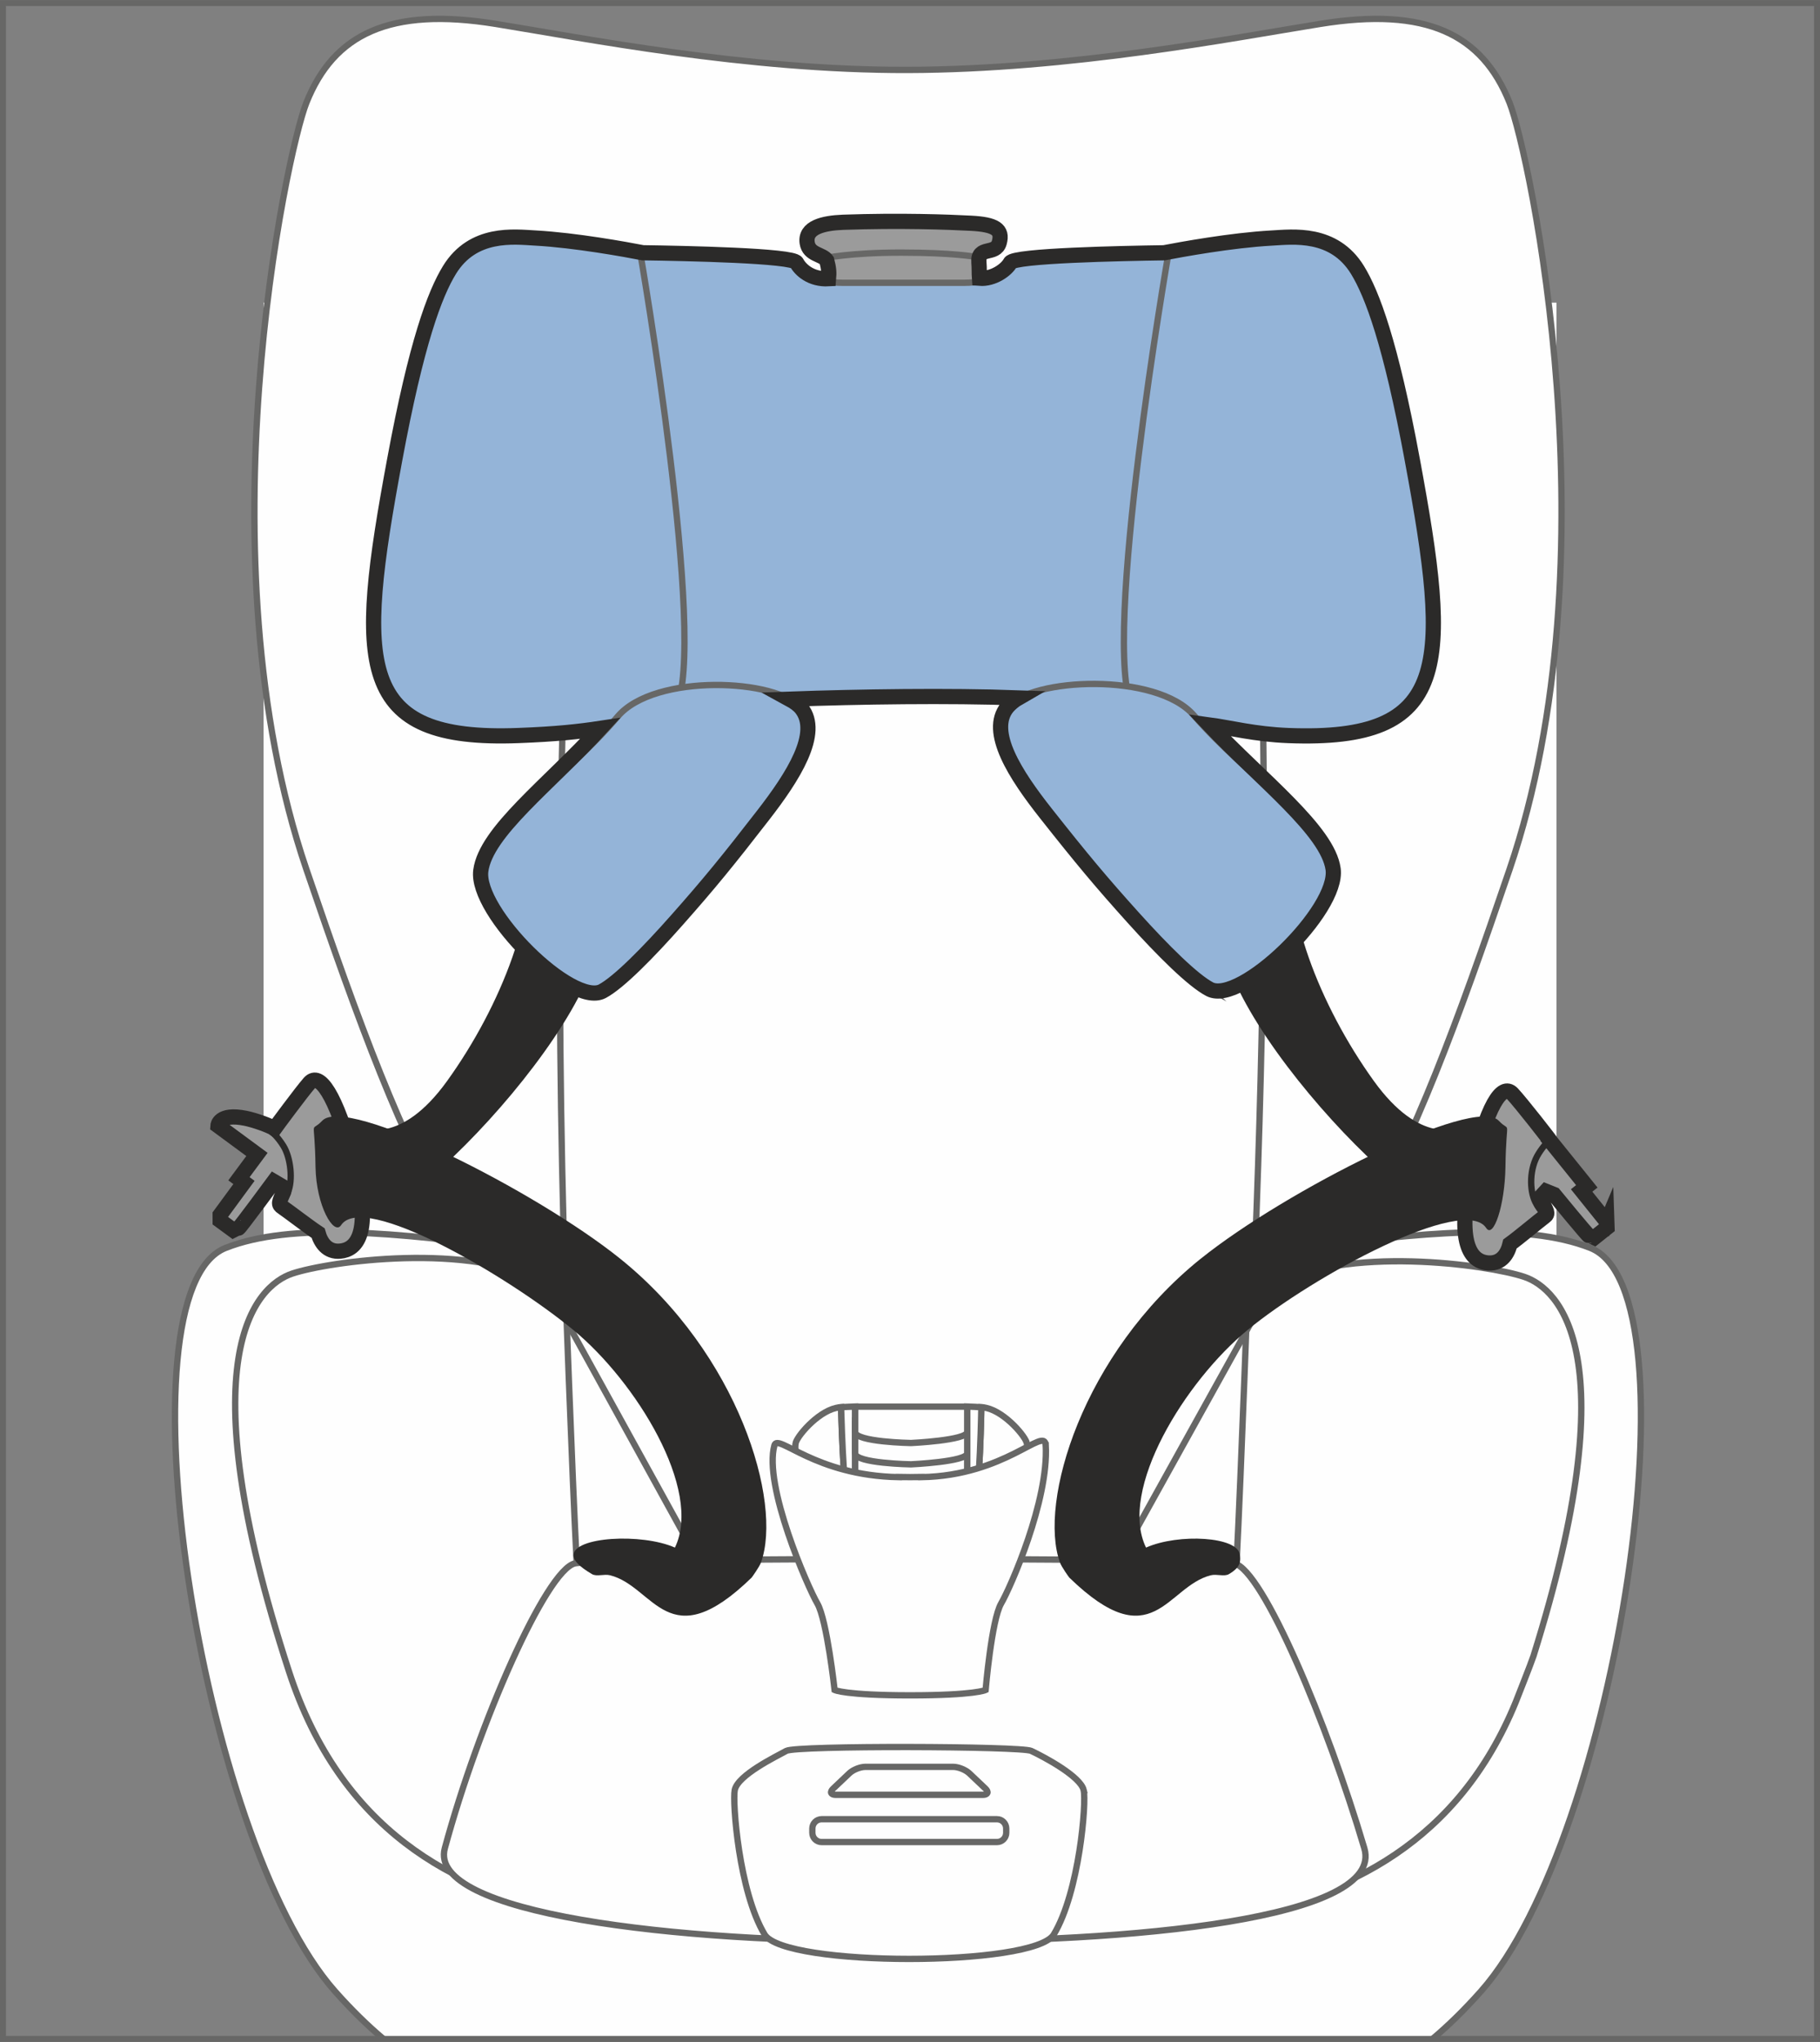 <?xml version="1.0" encoding="UTF-8"?>
<!DOCTYPE svg PUBLIC "-//W3C//DTD SVG 1.1//EN" "http://www.w3.org/Graphics/SVG/1.1/DTD/svg11.dtd">
<!-- Creator: CorelDRAW 2017 -->
<svg xmlns="http://www.w3.org/2000/svg" xml:space="preserve" width="26.873mm" height="30.15mm" version="1.1" style="shape-rendering:geometricPrecision; text-rendering:geometricPrecision; image-rendering:optimizeQuality; fill-rule:evenodd; clip-rule:evenodd"
viewBox="0 0 754.03 845.96"
 xmlns:xlink="http://www.w3.org/1999/xlink">
 <rect x="0" y="0" width="754.03" height="845.96" fill="#808080" stroke="none"/>
 <defs>
  <style type="text/css">
   <![CDATA[
    .str3 {stroke:#676766;stroke-width:2.47;stroke-miterlimit:4}
    .str0 {stroke:#676766;stroke-width:2.62;stroke-miterlimit:10}
    .str1 {stroke:#2B2A29;stroke-width:2.62;stroke-miterlimit:10}
    .str2 {stroke:#2B2A29;stroke-width:6.3;stroke-miterlimit:10}
    .fil1 {fill:none;fill-rule:nonzero}
    .fil0 {fill:#FEFEFE;fill-rule:nonzero}
    .fil3 {fill:#2B2A29;fill-rule:nonzero}
    .fil2 {fill:#9B9B9B;fill-rule:nonzero}
    .fil4 {fill:#94B4D8;fill-rule:nonzero}
   ]]>
  </style>
 </defs>
 <g id="Слой_x0020_1">
  <polygon class="fil0" points="644.86,720.55 109.19,720.55 109.19,125.38 644.86,125.38 "/>
  <path class="fil0" d="M625.42 42.54c-11.35,-28.41 -34.42,-39.77 -78.44,-32.65 -36.61,5.9 -103.54,18.89 -170.81,19.08 -67.25,0.18 -134.17,-13.18 -170.81,-19.08 -44.01,-7.12 -67.06,4.25 -78.42,32.65 -8.26,20.64 -44.03,188.42 0,317.64 44.02,129.2 70.34,189.65 144.36,225.75 13.01,6.36 84.31,18.48 84.31,18.48 0,0 5.21,3.24 20.56,0.66 15.37,2.57 20.57,-0.66 20.57,-0.66 0,0 71.3,-12.13 84.3,-18.48 74.03,-36.1 100.35,-96.56 144.38,-225.75 44.03,-129.22 8.25,-297 0,-317.64z"/>
  <path class="fil1 str0" d="M625.42 42.54c-11.35,-28.41 -34.42,-39.77 -78.44,-32.65 -36.61,5.9 -103.54,18.89 -170.81,19.08 -67.25,0.18 -134.17,-13.18 -170.81,-19.08 -44.01,-7.12 -67.06,4.25 -78.42,32.65 -8.26,20.64 -44.03,188.42 0,317.64 44.02,129.2 70.34,189.65 144.36,225.75 13.01,6.36 84.31,18.48 84.31,18.48 0,0 5.21,3.24 20.56,0.66 15.37,2.57 20.57,-0.66 20.57,-0.66 0,0 71.3,-12.13 84.3,-18.48 74.03,-36.1 100.35,-96.56 144.38,-225.75 44.03,-129.22 8.25,-297 0,-317.64z"/>
  <path class="fil0" d="M658.92 517.04c-54.13,-21.5 -175.37,17 -282.73,17 -107.38,0 -228.61,-38.49 -282.76,-17 -45.35,17.99 -10.91,244.52 45.39,308 6.82,7.69 13.49,14.19 20.02,19.69l434.67 0c6.53,-5.51 13.2,-12.01 20.02,-19.69 56.32,-63.48 90.74,-290.01 45.39,-308z"/>
  <path class="fil1 str0" d="M658.92 517.04c-54.13,-21.5 -175.37,17 -282.73,17 -107.38,0 -228.61,-38.49 -282.76,-17 -45.35,17.99 -10.91,244.52 45.39,308 6.82,7.69 13.49,14.19 20.02,19.69m434.67 0c6.53,-5.51 13.2,-12.01 20.02,-19.69 56.32,-63.48 90.74,-290.01 45.39,-308"/>
  <path class="fil0" d="M240.02 136.52c97.27,-27.24 179.97,-29.11 277.23,-1.88 12.64,209.57 4.58,379.9 -8.08,589.44 -97.26,27.25 -168.72,27.25 -265.98,0 -1.57,-25.81 -2.97,-51.01 -4.23,-75.74 -2.03,-39.77 -3.66,-78.35 -4.81,-116.34 -4.01,-130.03 -2.7,-253.29 5.87,-395.48z"/>
  <path class="fil1 str0" d="M240.02 136.52c97.27,-27.24 179.97,-29.11 277.23,-1.88 12.64,209.57 4.58,379.9 -8.08,589.44 -97.26,27.25 -168.72,27.25 -265.98,0 -1.57,-25.81 -2.97,-51.01 -4.23,-75.74 -2.03,-39.77 -3.66,-78.35 -4.81,-116.34 -4.01,-130.03 -2.7,-253.29 5.87,-395.48z"/>
  <path class="fil0 str0" d="M372.49 797.52c-66.73,-2.83 -210.17,25.58 -252.78,-105.08 -42.58,-130.65 -13.72,-159.76 1.41,-164.8 15.13,-5.05 73.9,-13.3 104.88,3.98l146.49 265.9z"/>
  <path class="fil0 str0" d="M379.87 797.52c64.47,-2.73 200.52,23.68 248.08,-92.29 0,0 6.57,-16.6 7.37,-19.13 38.98,-124.09 10.97,-152.16 -3.86,-157.11 -15.13,-5.04 -73.91,-13.29 -104.87,4l-146.72 264.54z"/>
  <path class="fil0" d="M369.59 645.48c0.06,0.01 0.09,0.02 0.11,0.02 0.02,0 0.08,-0.02 0.16,-0.02l-0.26 0 -0.01 0z"/>
  <path class="fil1 str0" d="M369.59 645.48c0.06,0.01 0.09,0.02 0.11,0.02 0.02,0 0.08,-0.02 0.16,-0.02l-0.26 0 -0.01 0z"/>
  <path class="fil2" d="M113.39 469.44c5.51,-7.37 10.33,-13.55 13.8,-18.41 1.91,-2.68 7.47,5.06 7.47,5.06l-11.3 39.2 -7.45 -5.73 -3.31 1.52c0,0 -13.4,17.82 -13.74,17.73 -0.35,-0.13 -2.23,0.84 -2.23,0.84l-5.4 -3.97 -0.01 -2.35 9.86 -13.44 -2.08 -1.53 7.45 -10.08 -16.16 -11.91c0,0 0.31,-5.3 11.39,-3.07 4.59,0.92 11.7,6.14 11.7,6.14z"/>
  <path class="fil1 str1" d="M113.39 469.44c5.51,-7.37 10.33,-13.55 13.8,-18.41 1.91,-2.68 7.47,5.06 7.47,5.06l-11.3 39.2 -7.45 -5.73 -3.31 1.52c0,0 -13.4,17.82 -13.74,17.73 -0.35,-0.13 -2.23,0.84 -2.23,0.84l-5.4 -3.97 -0.01 -2.35 9.86 -13.44 -2.08 -1.53 7.45 -10.08 -16.16 -11.91c0,0 0.31,-5.3 11.39,-3.07 4.59,0.92 11.7,6.14 11.7,6.14z"/>
  <path class="fil2" d="M112.77 469.12c0,0 2.23,1.75 4.63,5.61 3.13,5.03 4.01,14.47 1.87,19.29 -1.99,4.46 -4.1,4.91 -2.21,6.16 2.17,1.45 10.94,8.19 14.74,10.7 1.07,3.8 3.7,7.99 9.19,7.46 6.07,-0.58 13.75,-6.28 5.69,-36.68 -7.82,-29.51 -14.58,-37.44 -18.47,-33.04 -3.31,3.75 -15.44,20.49 -15.44,20.49z"/>
  <path class="fil1 str1" d="M112.77 469.12c0,0 2.23,1.75 4.63,5.61 3.13,5.03 4.01,14.47 1.87,19.29 -1.99,4.46 -4.1,4.91 -2.21,6.16 2.17,1.45 10.94,8.19 14.74,10.7 1.07,3.8 3.7,7.99 9.19,7.46 6.07,-0.58 13.75,-6.28 5.69,-36.68 -7.82,-29.51 -14.58,-37.44 -18.47,-33.04 -3.31,3.75 -15.44,20.49 -15.44,20.49z"/>
  <path class="fil1 str2" d="M146.69 481.67c-7.83,-29.51 -14.58,-37.44 -18.47,-33.04 -3.23,3.65 -13.94,18.19 -14.5,18.97 -1.71,-1.2 -8.18,-3.53 -12.04,-4.3 -11.08,-2.23 -11.38,3.08 -11.38,3.08l16.16 11.91 -7.46 10.07 2.08 1.53 -9.87 13.44 0.01 2.36 5.4 3.96c0,0 1.87,-0.97 2.23,-0.84 0.33,0.1 14.63,-19.31 14.63,-19.31l3.87 2.28c-0.15,0.52 0.4,1.5 0.2,1.96 -2,4.46 -2.38,5.21 -0.49,6.45 2.17,1.45 10.94,8.19 14.74,10.69 1.07,3.81 3.7,8 9.18,7.46 6.06,-0.57 13.75,-6.27 5.69,-36.66z"/>
  <path class="fil3" d="M146.62 466.1c-4.83,-2.47 -5.68,10.05 -2.51,25.86 4.29,21.35 -0.45,6.37 5.87,10.69 15.09,10.26 118.83,-99.2 95.12,-129.22 -12.79,-16.19 -29.67,-39.04 -26.78,-24.74 5.43,26.91 -10.61,67.96 -33.1,99.19 -19.06,26.47 -34.67,20.2 -38.6,18.2z"/>
  <path class="fil2" d="M626.76 455.01c-0.2,-0.11 29.31,36.5 29.31,36.5l-2.15 1.7 10.44 13.01 0.09 2.37 -5.26 4.19c0,0 -1.9,-0.89 -2.21,-0.74 -0.38,0.12 -14.51,-17.14 -14.51,-17.14l-3.38 -1.37 -7.2 6.06 -12.95 -38.69c0,0 5.77,-8.49 7.81,-5.87z"/>
  <path class="fil1 str1" d="M626.76 455.01c-0.2,-0.11 29.31,36.5 29.31,36.5l-2.15 1.7 10.44 13.01 0.09 2.37 -5.26 4.19c0,0 -1.9,-0.89 -2.21,-0.74 -0.38,0.12 -14.51,-17.14 -14.51,-17.14l-3.38 -1.37 -7.2 6.06 -12.95 -38.69c0,0 5.77,-8.49 7.81,-5.87z"/>
  <path class="fil2" d="M641.49 472.87c0,0 -1.95,1.71 -4.02,5.04 -3.88,6.11 -3.87,15.16 -1.39,20.11 2.15,4.38 4.28,4.74 2.44,6.06 -2.11,1.55 -10.59,8.65 -14.27,11.29 -0.9,3.87 -3.36,8.18 -8.87,7.87 -6.08,-0.31 -14,-5.67 -7.24,-36.39 6.55,-29.82 12.99,-38.04 17.05,-33.81 3.45,3.6 16.31,19.83 16.31,19.83z"/>
  <path class="fil1 str1" d="M641.49 472.87c0,0 -1.95,1.71 -4.02,5.04 -3.88,6.11 -3.87,15.16 -1.39,20.11 2.15,4.38 4.28,4.74 2.44,6.06 -2.11,1.55 -10.59,8.65 -14.27,11.29 -0.9,3.87 -3.36,8.18 -8.87,7.87 -6.08,-0.31 -14,-5.67 -7.24,-36.39 6.55,-29.82 12.99,-38.04 17.05,-33.81 3.45,3.6 16.31,19.83 16.31,19.83z"/>
  <path class="fil1 str2" d="M665.71 506.22l-10.44 -13.01 2.15 -1.7c0,0 -7.44,-9.23 -14.83,-18.41 0.12,-0.1 -12.62,-16.43 -16.07,-20.06 -4.08,-4.21 -10.49,4 -17.04,33.82 -6.76,30.72 1.17,36.08 7.23,36.4 5.51,0.29 7.98,-4.01 8.88,-7.88 3.68,-2.65 12.16,-9.76 14.26,-11.29 1.83,-1.3 0.97,-2.15 -1.2,-6.51 -0.23,-0.45 -0.4,-0.97 -0.58,-1.48l2.38 -2.58 3.38 1.36c0,0 14.14,17.26 14.5,17.14 0.32,-0.15 2.22,0.74 2.22,0.74l5.25 -4.19 -0.08 -2.37z"/>
  <path class="fil0" d="M565.24 765.74c-15.35,-51.89 -42.04,-115.28 -53.87,-118.02 -10.24,-2.37 -262.98,-2.37 -273.2,0 -11.83,2.74 -39.72,65.79 -53.88,118.02 -7.31,27.02 94.95,39.23 190.48,38.58 95.52,0.65 199.07,-9.52 190.47,-38.58z"/>
  <path class="fil1 str0" d="M565.24 765.74c-15.35,-51.89 -42.04,-115.28 -53.87,-118.02 -10.24,-2.37 -262.98,-2.37 -273.2,0 -11.83,2.74 -39.72,65.79 -53.88,118.02 -7.31,27.02 94.95,39.23 190.48,38.58 95.52,0.65 199.07,-9.52 190.47,-38.58z"/>
  <path class="fil0" d="M353 635.8c-3.25,-10.02 -4.3,-43.65 -4.54,-52.78 -0.19,0.02 -0.43,0.04 -0.61,0.06 -7.88,0.7 -16.84,10.93 -18.09,14.39 -1.26,3.47 1.6,18.37 13.98,31.02 3.22,8.83 4.66,10.92 5.36,12.3 0.71,1.38 2.69,5.84 10.05,8.44 4.53,1.6 2.38,-6.43 4.73,-8.28 -5.42,-0.96 -10.05,-2.62 -10.87,-5.16z"/>
  <path class="fil1 str0" d="M353 635.8c-3.25,-10.02 -4.3,-43.65 -4.54,-52.78 -0.19,0.02 -0.43,0.04 -0.61,0.06 -7.88,0.7 -16.84,10.93 -18.09,14.39 -1.26,3.47 1.6,18.37 13.98,31.02 3.22,8.83 4.66,10.92 5.36,12.3 0.71,1.38 2.69,5.84 10.05,8.44 4.53,1.6 2.38,-6.43 4.73,-8.28 -5.42,-0.96 -10.05,-2.62 -10.87,-5.16z"/>
  <path class="fil0" d="M425.28 597.47c-1.27,-3.47 -10.24,-13.69 -18.11,-14.39 -0.18,-0.01 -0.4,-0.04 -0.59,-0.05 -0.17,9.38 -1.03,44.69 -4.57,52.77 -0.89,2.07 -5.64,3.75 -11.14,4.85 3.29,0.9 0.16,10.3 5.02,8.6 7.33,-2.62 9.31,-7.07 10.03,-8.45 0.72,-1.39 2.15,-3.47 5.38,-12.3 12.37,-12.65 15.22,-27.56 14,-31.02z"/>
  <path class="fil1 str0" d="M425.28 597.47c-1.27,-3.47 -10.24,-13.69 -18.11,-14.39 -0.18,-0.01 -0.4,-0.04 -0.59,-0.05 -0.17,9.38 -1.03,44.69 -4.57,52.77 -0.89,2.07 -5.64,3.75 -11.14,4.85 3.29,0.9 0.16,10.3 5.02,8.6 7.33,-2.62 9.31,-7.07 10.03,-8.45 0.72,-1.39 2.15,-3.47 5.38,-12.3 12.37,-12.65 15.22,-27.56 14,-31.02z"/>
  <path class="fil0" d="M402.01 635.8c3.53,-8.09 4.39,-43.4 4.56,-52.78 -1.44,-0.09 -3.47,-0.21 -5.87,-0.28l0 26.69c0,3.32 -23.28,4.35 -23.28,4.35 0,0 -23.12,-0.37 -23.12,-4.35l0 -26.69c-2.36,0.07 -4.41,0.19 -5.84,0.28 0.26,9.12 1.31,42.76 4.55,52.78 0.82,2.53 5.45,4.2 10.87,5.16 4.55,0.83 9.64,1.16 13.51,1.15l0 0 0.28 0c3.81,-0.03 8.76,-0.56 13.19,-1.46 5.51,-1.1 10.26,-2.78 11.15,-4.85z"/>
  <path class="fil1 str0" d="M402.01 635.8c3.53,-8.09 4.39,-43.4 4.56,-52.78 -1.44,-0.09 -3.47,-0.21 -5.87,-0.28l0 26.69c0,3.32 -23.28,4.35 -23.28,4.35 0,0 -23.12,-0.37 -23.12,-4.35l0 -26.69c-2.36,0.07 -4.41,0.19 -5.84,0.28 0.26,9.12 1.31,42.76 4.55,52.78 0.82,2.53 5.45,4.2 10.87,5.16 4.55,0.83 9.64,1.16 13.51,1.15l0 0 0.28 0c3.81,-0.03 8.76,-0.56 13.19,-1.46 5.51,-1.1 10.26,-2.78 11.15,-4.85z"/>
  <path class="fil0" d="M377.42 613.79c0,0 23.28,-0.8 23.28,-3.36l0 -20.56c-6.75,-0.2 -16.13,-0.31 -21.32,-0.38l0 -0.03c0,0 -0.69,0.01 -1.89,0.01 -1.16,0 -1.86,-0.01 -1.86,-0.01l0 0.03c-5.17,0.07 -14.58,0.18 -21.33,0.38l0 20.56c0,3.07 23.12,3.36 23.12,3.36z"/>
  <path class="fil1 str0" d="M377.42 613.79c0,0 23.28,-0.8 23.28,-3.36l0 -20.56c-6.75,-0.2 -16.13,-0.31 -21.32,-0.38l0 -0.03c0,0 -0.69,0.01 -1.89,0.01 -1.16,0 -1.86,-0.01 -1.86,-0.01l0 0.03c-5.17,0.07 -14.58,0.18 -21.33,0.38l0 20.56c0,3.07 23.12,3.36 23.12,3.36z"/>
  <path class="fil0" d="M400.7 602.11c0,3.5 -23.28,4.57 -23.28,4.57 0,0 -23.12,-0.38 -23.12,-4.57l0 -13.6 46.41 0 0 13.6z"/>
  <path class="fil1 str0" d="M400.7 602.11c0,3.5 -23.28,4.57 -23.28,4.57 0,0 -23.12,-0.38 -23.12,-4.57l0 -13.6 46.41 0 0 13.6z"/>
  <path class="fil0" d="M400.7 593.26c0,3.51 -23.28,4.59 -23.28,4.59 0,0 -23.12,-0.4 -23.12,-4.59l0 -10.48 46.41 0 0 10.48z"/>
  <path class="fil1 str0" d="M400.7 593.26c0,3.51 -23.28,4.59 -23.28,4.59 0,0 -23.12,-0.4 -23.12,-4.59l0 -10.48 46.41 0 0 10.48z"/>
  <path class="fil0" d="M433.25 598.78c-0.43,-8.06 -16.7,12.59 -51.48,13.21l0 -0.05c-1.52,0.05 -7.91,0.05 -9.42,0l0 0.05c-34.78,-0.62 -50.08,-18.28 -51.5,-13.21 -4.63,16.67 13.83,58.79 17.8,65.6 3.94,6.82 7.13,35.8 7.13,35.8 0,0 4.4,2.21 31.29,2.21 26.89,0 31.27,-2.21 31.27,-2.21 0,0 2.47,-28.98 6.41,-35.8 3.95,-6.81 19.73,-42.53 18.51,-65.6z"/>
  <path class="fil1 str0" d="M433.25 598.78c-0.43,-8.06 -16.7,12.59 -51.48,13.21l0 -0.05c-1.52,0.05 -7.91,0.05 -9.42,0l0 0.05c-34.78,-0.62 -50.08,-18.28 -51.5,-13.21 -4.63,16.67 13.83,58.79 17.8,65.6 3.94,6.82 7.13,35.8 7.13,35.8 0,0 4.4,2.21 31.29,2.21 26.89,0 31.27,-2.21 31.27,-2.21 0,0 2.47,-28.98 6.41,-35.8 3.95,-6.81 19.73,-42.53 18.51,-65.6z"/>
  <path class="fil0" d="M448.97 741.64c-1.35,-5.71 -16.42,-13.74 -21.77,-16.25 -4.19,-1.95 -97.25,-2.28 -101.41,0 -4.11,2.3 -20.12,9.97 -21.39,16.25 -0.99,4.97 1.73,42.12 12.39,59.84 8.13,13.48 111.64,13.48 119.79,0 10.59,-17.52 13.6,-54.66 12.39,-59.84z"/>
  <path class="fil1 str0" d="M448.97 741.64c-1.35,-5.71 -16.42,-13.74 -21.77,-16.25 -4.19,-1.95 -97.25,-2.28 -101.41,0 -4.11,2.3 -20.12,9.97 -21.39,16.25 -0.99,4.97 1.73,42.12 12.39,59.84 8.13,13.48 111.64,13.48 119.79,0 10.59,-17.52 13.6,-54.66 12.39,-59.84z"/>
  <path class="fil0" d="M416.88 759.33c0,2.12 -1.71,3.84 -3.83,3.84l-72.66 0c-2.11,0 -3.83,-1.72 -3.83,-3.84l0 -1.77c0,-2.12 1.72,-3.85 3.83,-3.85l72.66 0c2.12,0 3.83,1.73 3.83,3.85l0 1.77z"/>
  <path class="fil1 str0" d="M416.88 759.33c0,2.12 -1.71,3.84 -3.83,3.84l-72.66 0c-2.11,0 -3.83,-1.72 -3.83,-3.84l0 -1.77c0,-2.12 1.72,-3.85 3.83,-3.85l72.66 0c2.12,0 3.83,1.73 3.83,3.85l0 1.77z"/>
  <path class="fil0" d="M408.23 740.99c1.53,1.45 1.07,2.62 -1.06,2.62l-60.9 0c-2.11,0 -2.6,-1.18 -1.04,-2.62l6.68 -6.34c1.53,-1.45 4.51,-2.63 6.62,-2.63l36.39 0c2.09,0 5.07,1.19 6.62,2.63l6.69 6.34z"/>
  <path class="fil1 str0" d="M408.23 740.99c1.53,1.45 1.07,2.62 -1.06,2.62l-60.9 0c-2.11,0 -2.6,-1.18 -1.04,-2.62l6.68 -6.34c1.53,-1.45 4.51,-2.63 6.62,-2.63l36.39 0c2.09,0 5.07,1.19 6.62,2.63l6.69 6.34z"/>
  <path class="fil3" d="M607.81 466.1c4.81,-2.47 5.68,10.05 2.51,25.86 -4.29,21.35 0.47,6.37 -5.86,10.69 -15.1,10.26 -118.84,-99.2 -95.13,-129.22 12.8,-16.19 29.66,-39.04 26.78,-24.74 -5.43,26.91 10.62,67.96 33.1,99.19 19.08,26.47 34.69,20.2 38.61,18.2z"/>
  <path class="fil1 str0" d="M238.96 648.34c-2.03,-39.78 -5.01,-122.51 -5.09,-125.61m278.4 125.61c2.01,-39.78 4.99,-122.51 5.07,-125.61"/>
  <path class="fil3" d="M256.92 521.46c-34.92,-28.07 -113.34,-67.73 -123.4,-57.16 -5.28,5.56 -3.13,-2.65 -2.8,19.14 0.25,16.12 7.61,28.66 10.6,24.15 9.18,-13.98 68.92,20.95 96.2,43.41 25.86,21.27 53.72,66.22 42.1,90.17 -13.79,-6.09 -41.94,-4.48 -42.03,3.18 -0.03,2.15 2.43,4.74 7.67,7.81 1.97,1.15 5.03,-0.15 7.53,0.49 18.37,4.64 23.98,34.62 58.6,0.97 0.15,-0.14 3.23,-4.46 3.89,-6.27 9,-24.99 -9.26,-86.42 -58.37,-125.9z"/>
  <path class="fil3" d="M497.51 521.46c34.92,-28.07 113.34,-67.73 123.4,-57.16 5.27,5.56 3.12,-2.65 2.8,19.14 -0.25,16.12 -4.99,29.86 -7.97,25.34 -9.19,-13.98 -71.56,19.76 -98.85,42.22 -25.86,21.27 -53.72,66.22 -42.09,90.17 13.62,-6.01 38.16,-4.51 38.84,2.93 0.21,2.2 0.96,4.88 -4.49,8.06 -1.96,1.15 -5.03,-0.15 -7.53,0.49 -18.37,4.64 -23.97,34.62 -58.59,0.97 -0.16,-0.14 -3.24,-4.46 -3.89,-6.27 -9.01,-24.99 9.25,-86.42 58.36,-125.9z"/>
  <path class="fil2" d="M342.53 107.87c-1.79,-2.62 -7.38,-0.74 -8.15,-5.78 -0.96,-6.34 6.53,-8.2 14.89,-8.51 23.84,-0.84 43.51,-0.09 52.95,0.4 9.99,0.52 13.26,2.53 11.74,8.01 -1.54,5.49 -9.06,1.14 -8.42,8.29 0.45,5.47 -0.37,8.98 3.21,16.61 5.24,11.28 -59.96,8.15 -66.05,5.66 -6.12,-2.47 3.4,-11.07 -0.16,-24.67z"/>
  <path class="fil1 str0" d="M342.53 107.87c-1.79,-2.62 -7.38,-0.74 -8.15,-5.78 -0.96,-6.34 6.53,-8.2 14.89,-8.51 23.84,-0.84 43.51,-0.09 52.95,0.4 9.99,0.52 13.26,2.53 11.74,8.01 -1.54,5.49 -9.06,1.14 -8.42,8.29 0.45,5.47 -0.37,8.98 3.21,16.61 5.24,11.28 -59.96,8.15 -66.05,5.66 -6.12,-2.47 3.4,-11.07 -0.16,-24.67zm-0.97 -0.89c0,0 10.34,-2.35 31.93,-2.33 21.6,0.01 30.02,1.68 32.68,1.99"/>
  <path class="fil4" d="M585.15 190.61c-9.05,-48.76 -16.64,-68.81 -22.74,-78.77 -9.81,-15.96 -26.78,-13.71 -35.63,-13.22 -16.71,0.92 -37.75,4.8 -44.52,6.1 -17.55,0.25 -62.12,1.17 -63.67,4.1 -1.95,3.64 -6.78,8.34 -19.38,8.34l-49.79 0c-12.59,0 -17.44,-4.69 -19.38,-8.34 -1.54,-2.93 -46.11,-3.85 -63.68,-4.1 -6.74,-1.3 -27.79,-5.18 -44.52,-6.1 -8.86,-0.49 -25.81,-2.73 -35.61,13.22 -6.1,9.96 -13.69,30.01 -22.72,78.77 -15.87,85.51 -16.01,116.72 51.3,114.13 40.61,-1.57 57.05,-6.73 63.74,-10.6 21.45,-7.01 170.12,-7.01 191.57,0.01 6.67,3.86 23.12,9.02 63.7,10.59 67.32,2.59 67.17,-28.62 51.32,-114.13z"/>
  <path class="fil1 str0" d="M585.15 190.61c-9.05,-48.76 -16.64,-68.81 -22.74,-78.77 -9.81,-15.96 -26.78,-13.71 -35.63,-13.22 -16.71,0.92 -37.75,4.8 -44.52,6.1 -17.55,0.25 -62.12,1.17 -63.67,4.1 -1.95,3.64 -6.78,8.34 -19.38,8.34l-49.79 0c-12.59,0 -17.44,-4.69 -19.38,-8.34 -1.54,-2.93 -46.11,-3.85 -63.68,-4.1 -6.74,-1.3 -27.79,-5.18 -44.52,-6.1 -8.86,-0.49 -25.81,-2.73 -35.61,13.22 -6.1,9.96 -13.69,30.01 -22.72,78.77 -15.87,85.51 -16.01,116.72 51.3,114.13 40.61,-1.57 57.05,-6.73 63.74,-10.6 21.45,-7.01 170.12,-7.01 191.57,0.01 6.67,3.86 23.12,9.02 63.7,10.59 67.32,2.59 67.17,-28.62 51.32,-114.13zm-319.92 -86.01c0,0 28.09,162.44 14.75,188.85m204.21 -189.09c0,0 -28.33,162.83 -14.98,189.23"/>
  <path class="fil4" d="M249.56 410.66c-12.54,6.67 -52.63,-32.81 -50.34,-49.96 2.3,-17.17 34.88,-38.15 56.74,-63.9 15.26,-17.95 66.33,-15.66 76.11,-3.3 8.06,10.19 -3.43,28.15 -15.83,44.15 -14.56,18.83 -22.48,28.51 -35.54,43.28 -12.15,13.76 -24.34,26.11 -31.13,29.73z"/>
  <path class="fil1 str0" d="M249.56 410.66c-12.54,6.67 -52.63,-32.81 -50.34,-49.96 2.3,-17.17 34.88,-38.15 56.74,-63.9 15.26,-17.95 66.33,-15.66 76.11,-3.3 8.06,10.19 -3.43,28.15 -15.83,44.15 -14.56,18.83 -22.48,28.51 -35.54,43.28 -12.15,13.76 -24.34,26.11 -31.13,29.73z"/>
  <path class="fil4" d="M501.18 409.81c12.73,6.67 53.46,-32.65 51.13,-49.75 -2.35,-17.12 -35.47,-38.03 -57.7,-63.7 -15.51,-17.92 -67.4,-15.65 -77.34,-3.35 -8.18,10.15 3.48,28.07 16.09,44.02 14.81,18.76 22.87,28.42 36.14,43.14 12.36,13.74 24.76,26.03 31.68,29.64z"/>
  <path class="fil1 str0" d="M501.18 409.81c12.73,6.67 53.46,-32.65 51.13,-49.75 -2.35,-17.12 -35.47,-38.03 -57.7,-63.7 -15.51,-17.92 -67.4,-15.65 -77.34,-3.35 -8.18,10.15 3.48,28.07 16.09,44.02 14.81,18.76 22.87,28.42 36.14,43.14 12.36,13.74 24.76,26.03 31.68,29.64z"/>
  <path class="fil1 str2" d="M585.15 190.61c-9.05,-48.76 -16.64,-68.81 -22.74,-78.77 -9.81,-15.96 -26.78,-13.71 -35.63,-13.22 -16.71,0.92 -37.75,4.8 -44.52,6.1 -17.55,0.25 -62.12,1.17 -63.67,4.1 -1.55,2.9 -7.03,6.93 -12.79,6.47 -0.16,-2.05 -0.03,-4.22 -0.23,-6.51 -0.62,-7.15 6.88,-2.79 8.43,-8.29 1.52,-5.47 -1.75,-7.49 -11.74,-8.01 -9.43,-0.49 -29.1,-1.24 -52.96,-0.4 -8.34,0.32 -15.84,2.17 -14.88,8.51 0.76,5.04 6.3,4.65 8.1,7.28 0.84,3.21 0.99,4.98 0.76,7.61 -7.3,0.4 -11.67,-3.71 -13.25,-6.67 -1.54,-2.93 -46.11,-3.85 -63.68,-4.1 -6.74,-1.3 -27.79,-5.18 -44.52,-6.1 -8.86,-0.49 -25.81,-2.73 -35.61,13.22 -6.1,9.96 -13.69,30.01 -22.72,78.77 -15.87,85.51 -16.01,116.72 51.3,114.13 15.61,-0.6 24.66,-1.57 33.94,-2.97 -21.6,23.57 -47.39,42.85 -49.54,58.95 -2.29,17.14 37.8,56.62 50.35,49.96 6.79,-3.62 18.98,-15.98 31.13,-29.73 13.07,-14.76 20.99,-24.45 35.55,-43.27 12.4,-16 23.88,-33.97 15.83,-44.16 -1.13,-1.43 -2.86,-2.7 -4.97,-3.85 29.08,-1.03 65.78,-1.58 94.86,-0.54 -1.76,1.01 -3.68,2.67 -4.68,3.91 -8.18,10.13 3.48,28.06 16.09,44.02 14.81,18.76 22.87,28.41 36.14,43.14 12.36,13.73 24.76,26.03 31.68,29.64 12.73,6.66 53.46,-32.65 51.13,-49.76 -2.17,-15.84 -29.44,-36.64 -51.31,-59.75 8.87,1.2 18.75,3.87 32.82,4.42 67.32,2.59 67.17,-28.62 51.32,-114.13z"/>
  <polygon class="fil1 str3" points="1.24,844.73 752.79,844.73 752.79,1.24 1.24,1.24 "/>
 </g>
</svg>
